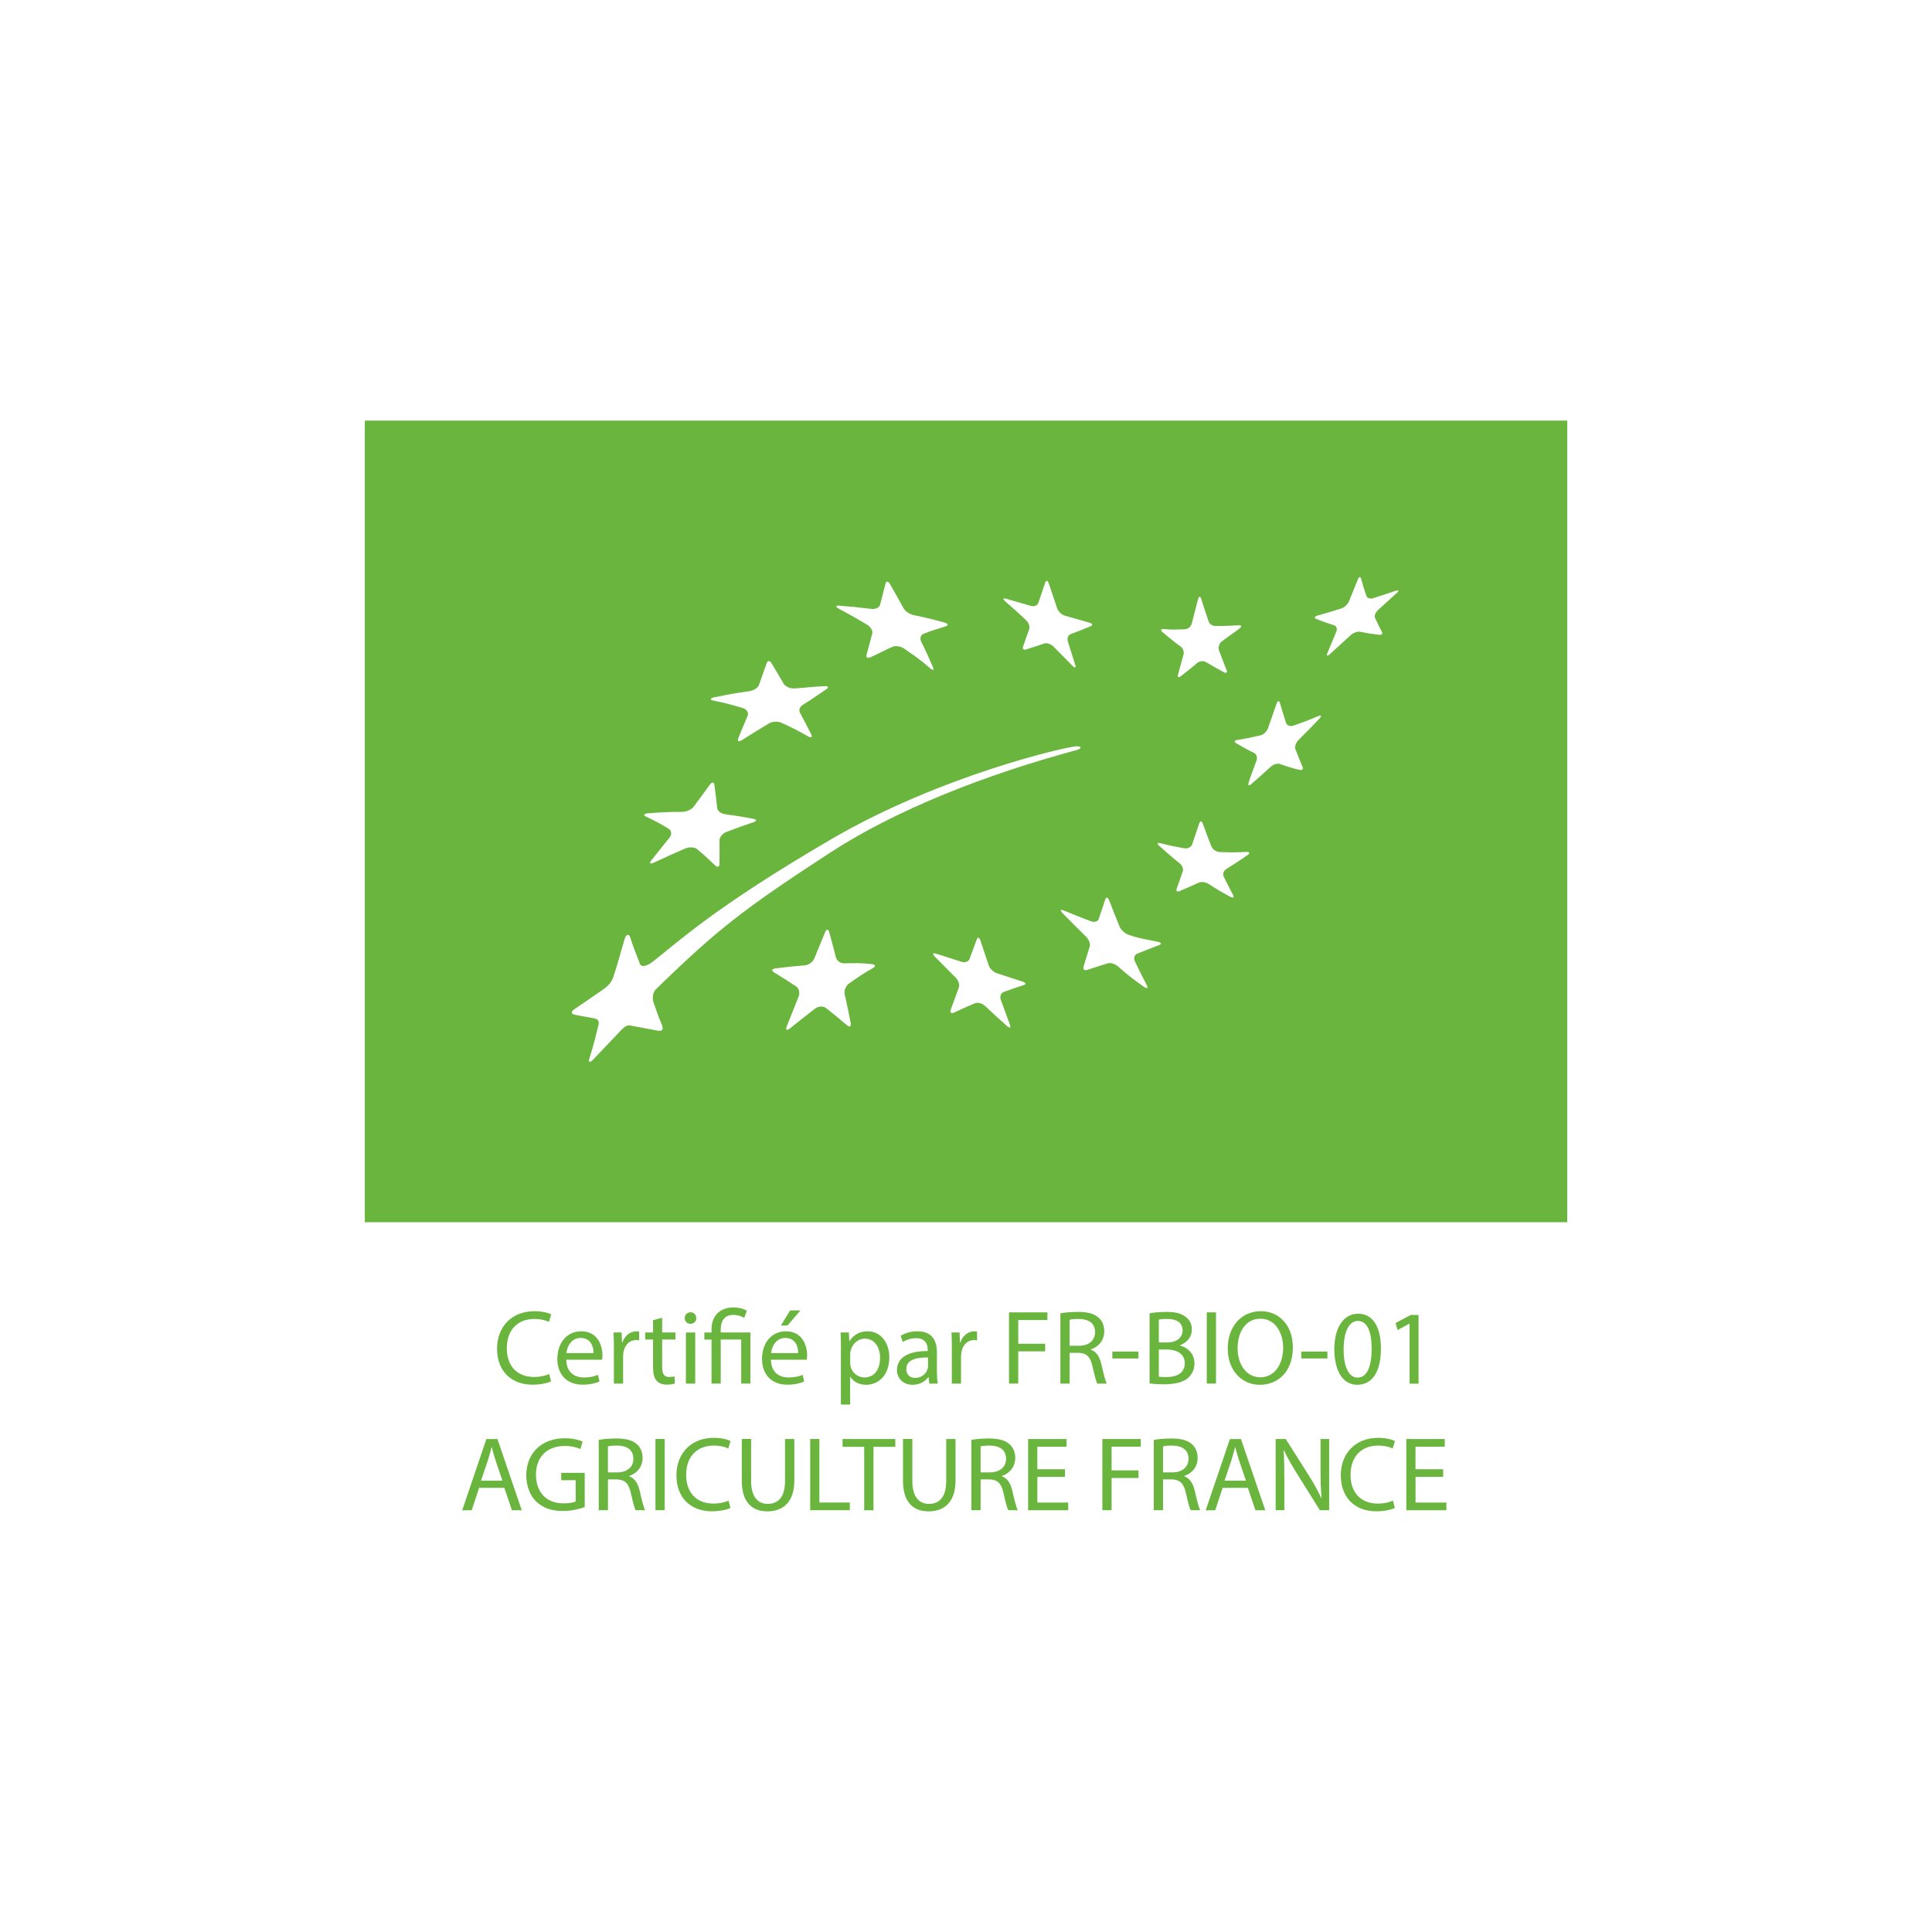 <?xml version="1.0" encoding="UTF-8"?>
<svg id="Calque_1" data-name="Calque 1" xmlns="http://www.w3.org/2000/svg" viewBox="0 0 500 500">
  <defs>
    <style>
      .cls-1 {
        fill: #69b53e;
      }
    </style>
  </defs>
  <path class="cls-1" d="M94.41,108.85v207.46h311.19V108.85H94.41ZM301.07,162.8c2.2.19,3.05.14,5.62.05.75-.03,1.52-.67,1.73-1.46.64-2.43.96-3.68,1.62-6.29.21-.84.59-.89.84-.11.76,2.42,1.14,3.57,1.91,5.84.25.73,1.06,1.19,1.82,1.19,2.05,0,3.35-.07,5.92-.19.77-.04.95.27.28.79-1.89,1.49-2.86,2-4.71,3.47-.63.5-.88,1.55-.62,2.24.77,2.07,1.16,3.09,1.95,5.08.26.66-.03.91-.66.58-1.89-1.02-2.83-1.55-4.71-2.66-.62-.37-1.6-.26-2.18.22-1.75,1.47-2.62,2.17-4.33,3.49-.56.43-.87.18-.68-.48.56-1.99.84-3.04,1.43-5.22.19-.71-.17-1.6-.76-2.03-1.92-1.38-2.82-2.15-4.66-3.69-.6-.51-.5-.86.22-.8ZM260.38,154.95c2.58.74,3.87,1.11,6.42,1.86.84.24,1.7-.11,1.92-.76.7-2.04,1.05-3.09,1.77-5.25.23-.69.67-.6.95.23.88,2.56,1.3,3.84,2.14,6.37.27.82,1.16,1.68,1.98,1.92,2.57.74,3.83,1.1,6.39,1.83.83.24.95.66.27.94-2.09.86-3.1,1.26-5.13,2.03-.66.25-.98,1.1-.73,1.9.77,2.45,1.15,3.66,1.91,6.05.25.78-.08.9-.72.24-1.94-1.99-2.93-2.99-4.92-4.99-.65-.65-1.72-1.01-2.35-.79-1.93.65-2.87.96-4.77,1.55-.62.2-.96-.13-.75-.72.64-1.8.96-2.71,1.61-4.59.21-.62-.16-1.65-.84-2.29-2.11-1.97-3.19-2.95-5.37-4.84-.71-.63-.61-.93.22-.69ZM217.31,156.76c3.32.26,4.96.43,8.21.82,1.06.13,2.06-.33,2.24-1.04.57-2.19.86-3.29,1.41-5.5.18-.72.72-.65,1.17.15,1.43,2.46,2.13,3.71,3.49,6.21.45.82,1.66,1.6,2.68,1.8,3.04.62,4.15.9,7.84,1.88,1.01.27,1.18.73.44.99-2.27.78-3.43,1-5.77,1.95-.75.3-1.03,1.23-.61,2.05,1.26,2.51,1.85,3.86,3.02,6.55.39.88.02.98-.81.24-2.56-2.25-3.89-3.09-6.57-4.97-.89-.62-2.23-.85-3-.53-2.29,1-3.43,1.7-5.76,2.74-.76.35-1.22.05-1.03-.64.6-2.13.9-3.39,1.48-5.52.19-.69-.42-1.73-1.35-2.28-2.88-1.72-4.34-2.54-7.3-4.13-.96-.52-.87-.87.2-.79ZM184.94,180.45c3.96-.83,5.18-1.02,8.93-1.56,1.12-.16,2.26-.83,2.53-1.57.81-2.28,1.2-3.41,2-5.66.26-.72.81-.76,1.22-.09,1.29,2.12,1.93,3.19,3.18,5.35.41.7,1.62,1.32,2.68,1.25,3.52-.21,4.34-.42,7.91-.59,1.03-.05,1.16.35.43.83-2.74,1.78-3.58,2.51-6.01,3.97-.78.47-1.16,1.35-.77,2.08,1.18,2.2,1.77,3.32,2.91,5.6.38.75-.03.96-.91.46-2.66-1.51-4.02-2.2-6.79-3.46-.92-.43-2.36-.36-3.21.14-2.57,1.53-3.43,2.09-6.88,4.25-.96.6-1.43.5-1.07-.42,1.12-2.86,1.5-3.56,2.42-5.84.3-.74-.28-1.63-1.25-1.93-3-.92-4.52-1.31-7.64-1.95-1.01-.2-.87-.61.32-.88ZM167.83,210.48c3.62-.3,5.36-.36,8.73-.37,1.09,0,2.42-.6,2.97-1.35,1.7-2.3,2.53-3.44,4.2-5.7.54-.73,1.05-.7,1.16.07.31,2.36.46,3.56.71,5.96.08.77.98,1.48,1.96,1.61,3.41.47,3.95.57,7.39,1.2.93.17.95.59.06.89-2.75.91-4.15,1.43-7.04,2.53-.93.36-1.77,1.32-1.76,2.11.02,2.43.02,3.66-.01,6.14-.02.82-.5,1-1.1.42-1.82-1.75-2.75-2.6-4.71-4.24-.64-.53-2.02-.6-3.06-.16-3.15,1.37-4.75,2.1-7.99,3.61-1.07.5-1.44.28-.8-.51,1.91-2.39,2.87-3.58,4.74-5.94.63-.77.54-1.78-.19-2.23-2.27-1.39-3.44-2.03-5.93-3.2-.81-.37-.49-.77.67-.86ZM169.97,266.69c-3.86-.73-4.19-.81-6.95-1.31-1.11-.2-2.11,1.07-3.17,2.18-2.82,2.94-3.68,3.88-6.35,6.66-.87.91-1.31.77-.97-.3,1.02-3.25,1.34-4.52,2.11-7.68.27-1.11.89-2.38-.99-2.72-2.35-.43-2.7-.5-4.44-.81-1.81-.33-1.34-1.01-.43-1.62,2.5-1.7,3.33-2.25,7.35-5.04,2.03-1.41,2.4-2.61,2.76-3.7,1.12-3.4,1.66-5.71,2.81-9.48.34-1.11,1.09-1.2,1.35-.4.85,2.6,1.5,4.19,2.55,6.97.31.82,1.58.8,3.31-.54,6.53-5.06,15.76-13.94,46.32-31.77,28.09-16.38,60.49-23.84,63.27-23.98,1.62-.09,1.43.61.06.98-23.5,6.35-46.54,15.33-63.88,26.64-22.13,14.43-28.8,19.55-44.9,35.22-1,.97-.95,2.63-.62,3.51,1,2.77.76,2.34,2.08,5.61.45,1.13.47,1.91-1.25,1.59ZM225.92,250.52c-2.38,1.36-3.68,2.24-6.2,4.02-.82.58-1.33,1.82-1.12,2.75.64,2.85.94,4.3,1.54,7.34.2.99-.23,1.32-.94.71-2.17-1.86-3.26-2.75-5.43-4.46-.72-.57-2-.5-2.84.16-2.57,1.98-3.86,3-6.47,5.1-.86.7-1.22.41-.82-.61,1.23-3.12,1.84-4.63,3.03-7.58.4-.97.11-2.17-.63-2.66-2.27-1.52-3.42-2.25-5.73-3.64-.75-.45-.55-.91.43-1.04,3.06-.39,4.57-.54,7.56-.78.97-.08,2.07-.88,2.44-1.78,1.15-2.8,1.71-4.17,2.8-6.8.36-.86.83-.87,1.06-.04.7,2.56,1.04,3.87,1.73,6.55.22.87,1.18,1.57,2.12,1.55,2.93-.06,4.39-.13,7.23.21.93.1,1.01.57.24,1.01ZM264.96,254.92c-2.09.68-3.13,1.06-5.25,1.82-.69.25-1.01,1.15-.71,2,.93,2.57,1.4,3.86,2.37,6.44.33.85-.03,1-.79.33-2.29-2.03-3.41-3.06-5.63-5.15-.74-.69-1.9-1.02-2.61-.72-2.15.91-3.24,1.38-5.45,2.42-.73.34-1.1-.02-.83-.79.86-2.34,1.27-3.47,2.08-5.68.27-.73-.1-1.89-.81-2.58-2.17-2.16-3.24-3.25-5.38-5.41-.68-.7-.55-1.06.31-.79,2.66.84,3.98,1.26,6.63,2.11.85.28,1.75-.06,2.01-.73.77-2.1,1.15-3.11,1.9-5.12.24-.64.65-.49.93.34.85,2.55,1.28,3.83,2.15,6.42.28.83,1.22,1.75,2.08,2.03,2.66.88,3.99,1.31,6.66,2.17.86.28,1.02.68.35.91ZM300,244.57c-2.34.89-3.42,1.36-5.68,2.24-.73.28-1.01,1.18-.61,2,1.2,2.48,1.81,3.72,3.09,6.17.41.79.04.97-.83.35-2.65-1.88-3.95-2.83-6.47-5.09-.83-.74-2.08-1.18-2.79-.95-2.15.68-3.23,1.02-5.37,1.72-.71.23-1.12-.15-.92-.85.65-2.12.97-3.16,1.61-5.23.23-.69-.26-1.85-1.04-2.61-2.43-2.36-3.62-3.57-5.96-5.95-.76-.78-.65-1.11.26-.74,2.78,1.15,4.17,1.7,6.99,2.78.91.36,1.85.1,2.06-.56.68-2.07,1.02-3.09,1.73-5.14.23-.67.68-.49,1.01.37,1.03,2.68,1.57,4.03,2.66,6.71.36.87,1.41,1.83,2.36,2.15,2.91.98,4.44,1.15,7.47,1.77.98.19,1.17.58.42.87ZM322.86,221.3c-2.23,1.55-3.32,2.27-5.49,3.59-.69.43-1,1.3-.69,1.95.97,1.97,1.47,2.93,2.46,4.83.34.64-.02.81-.77.4-2.28-1.22-3.4-1.89-5.61-3.32-.73-.47-1.85-.62-2.52-.32-2,.91-2.99,1.34-4.93,2.17-.65.28-1,0-.79-.59.62-1.81.94-2.72,1.6-4.55.21-.6-.17-1.53-.88-2.07-2.13-1.68-3.16-2.67-5.23-4.48-.67-.59-.56-.89.25-.7,2.49.62,3.75.89,6.32,1.33.84.14,1.71-.32,1.94-1,.72-2.13,1.08-3.21,1.83-5.44.25-.71.67-.67.94.08.86,2.35,1.32,3.52,2.2,5.85.29.75,1.23,1.43,2.11,1.47,2.71.12,4.08.13,6.91-.02.91-.04,1.06.32.35.83ZM341.42,186.03c-2.14,2.24-3.22,3.34-5.35,5.47-.69.68-1.06,1.75-.83,2.37.72,1.88,1.09,2.8,1.86,4.6.25.58-.1.94-.78.77-2.08-.5-3.09-.81-5.06-1.52-.64-.24-1.73.08-2.39.71-2.05,1.89-3.12,2.81-5.02,4.48-.62.55-.93.38-.71-.34.68-2.22,1.22-3.42,2.05-5.76.28-.77,0-1.65-.62-1.94-1.9-.93-2.82-1.45-4.66-2.53-.59-.35-.46-.72.3-.84,2.37-.38,3.56-.62,5.99-1.19.79-.19,1.67-1.02,1.95-1.82.87-2.5,1.31-3.76,2.2-6.32.28-.84.68-.96.89-.27.62,2.13.94,3.17,1.6,5.21.21.66,1.07.97,1.88.69,2.54-.88,3.83-1.37,6.43-2.46.85-.34.97-.04.27.68ZM361.53,153.42c-1.88,1.71-2.86,2.6-4.88,4.44-.66.6-1.02,1.52-.8,2.02.69,1.53,1.05,2.27,1.81,3.69.25.46-.09.79-.76.71-2.02-.23-3.01-.39-4.96-.78-.64-.13-1.72.28-2.42.91-2.1,1.93-3.16,2.9-5.3,4.84-.7.63-1.03.55-.72-.18.94-2.23,1.41-3.35,2.33-5.58.31-.73.06-1.48-.56-1.68-1.9-.58-2.82-.92-4.66-1.65-.59-.24-.43-.62.37-.85,2.45-.69,3.67-1.07,6.12-1.83.79-.25,1.68-1.06,1.99-1.79.93-2.29,1.4-3.43,2.31-5.72.31-.74.68-.84.85-.22.52,1.86.8,2.76,1.39,4.5.19.56.98.8,1.76.55,2.4-.79,3.58-1.18,5.88-1.93.75-.24.86,0,.25.55Z"/>
  <g>
    <path class="cls-1" d="M142.63,357.48c-.88.44-2.63.87-4.88.87-5.19,0-9.11-3.28-9.11-9.33,0-5.77,3.92-9.68,9.63-9.68,2.3,0,3.74.5,4.37.82l-.57,1.94c-.91-.44-2.2-.76-3.72-.76-4.32,0-7.19,2.76-7.19,7.6,0,4.51,2.6,7.42,7.08,7.42,1.45,0,2.92-.3,3.88-.77l.5,1.89Z"/>
    <path class="cls-1" d="M146.55,351.9c.05,3.26,2.13,4.59,4.54,4.59,1.72,0,2.76-.3,3.66-.68l.4,1.72c-.85.38-2.3.82-4.4.82-4.08,0-6.51-2.68-6.51-6.68,0-3.99,2.35-7.13,6.2-7.13,4.32,0,5.47,3.8,5.47,6.23,0,.5-.05.88-.08,1.12h-9.3ZM153.6,350.18c.03-1.54-.63-3.92-3.34-3.92-2.43,0-3.5,2.25-3.69,3.92h7.03Z"/>
    <path class="cls-1" d="M158.88,348.97c0-1.56-.02-2.9-.1-4.13h2.1l.08,2.59h.11c.6-1.77,2.04-2.89,3.66-2.89.27,0,.47.03.68.08v2.27c-.24-.05-.49-.08-.82-.08-1.69,0-2.89,1.28-3.23,3.1-.05.32-.1.71-.1,1.12v7.05h-2.39v-9.11Z"/>
    <path class="cls-1" d="M171.36,341.04v3.8s3.44,0,3.44,0v1.83h-3.44v7.13c0,1.64.47,2.57,1.8,2.57.63,0,1.09-.08,1.4-.16l.11,1.81c-.47.19-1.2.32-2.13.32-1.12,0-2.02-.35-2.6-1.01-.68-.71-.93-1.89-.93-3.45v-7.21s-2.04,0-2.04,0v-1.83h2.04v-3.18l2.36-.63Z"/>
    <path class="cls-1" d="M180.19,341.12c.03.82-.58,1.48-1.53,1.48-.85,0-1.45-.66-1.45-1.48s.63-1.51,1.5-1.51,1.48.66,1.48,1.51ZM177.51,358.08v-13.23h2.41v13.23h-2.41Z"/>
    <path class="cls-1" d="M184.14,358.08v-11.4s-1.86,0-1.86,0v-1.83h1.86v-.72c0-3.5,2.04-5.77,5.77-5.77,1.23,0,2.68.38,3.37.88l-.69,1.83c-.58-.41-1.62-.77-2.79-.77-2.54,0-3.28,1.78-3.28,3.88v.66s7.68,0,7.68,0v13.23h-2.38v-11.4h-5.3v11.4h-2.38Z"/>
    <path class="cls-1" d="M207.15,339.13l-3.34,3.91h-1.72l2.41-3.91h2.65ZM199.52,351.9c.05,3.26,2.13,4.59,4.54,4.59,1.72,0,2.76-.3,3.66-.68l.4,1.72c-.85.38-2.3.82-4.4.82-4.08,0-6.51-2.68-6.51-6.68s2.35-7.13,6.2-7.13c4.32,0,5.47,3.8,5.47,6.23,0,.5-.05.88-.08,1.12h-9.3ZM206.57,350.18c.03-1.54-.63-3.92-3.34-3.92-2.43,0-3.5,2.25-3.69,3.92h7.03Z"/>
    <path class="cls-1" d="M217.64,349.16c0-1.7-.05-3.07-.1-4.32h2.15l.11,2.27h.05c.99-1.61,2.55-2.57,4.7-2.57,3.2,0,5.6,2.71,5.6,6.73,0,4.75-2.89,7.11-6.01,7.11-1.75,0-3.29-.77-4.08-2.08h-.05v7.19h-2.39v-14.33ZM220.03,352.68c0,.36.05.69.1.99.45,1.67,1.89,2.81,3.61,2.81,2.55,0,4.02-2.07,4.02-5.11,0-2.65-1.39-4.93-3.94-4.93-1.64,0-3.17,1.17-3.63,2.98-.08.3-.16.66-.16.98v2.27Z"/>
    <path class="cls-1" d="M240.51,358.08l-.19-1.67h-.08c-.74,1.04-2.16,1.97-4.05,1.97-2.68,0-4.05-1.89-4.05-3.8,0-3.2,2.84-4.95,7.95-4.93v-.27c0-1.09-.3-3.06-3-3.06-1.23,0-2.52.38-3.45.98l-.55-1.59c1.09-.71,2.68-1.17,4.35-1.17,4.05,0,5.03,2.76,5.03,5.41v4.95c0,1.15.06,2.28.22,3.18h-2.19ZM240.16,351.32c-2.63-.05-5.61.41-5.61,2.98,0,1.56,1.04,2.3,2.28,2.3,1.72,0,2.81-1.09,3.2-2.22.08-.24.14-.52.14-.77v-2.3Z"/>
    <path class="cls-1" d="M246.34,348.97c0-1.56-.02-2.9-.1-4.13h2.1s.08,2.59.08,2.59h.11c.6-1.77,2.04-2.89,3.66-2.89.27,0,.47.03.68.08v2.27c-.24-.05-.49-.08-.82-.08-1.69,0-2.89,1.28-3.23,3.1-.05.32-.11.71-.11,1.12v7.05h-2.38v-9.11Z"/>
    <path class="cls-1" d="M261.14,339.64h9.93v1.99h-7.55v6.13h6.97v1.97h-6.97v8.34h-2.39s0-18.43,0-18.43Z"/>
    <path class="cls-1" d="M274.43,339.89c1.2-.24,2.93-.37,4.57-.37,2.54,0,4.18.47,5.33,1.5.93.82,1.45,2.08,1.45,3.5,0,2.44-1.53,4.05-3.47,4.7v.08c1.43.5,2.27,1.81,2.71,3.72.6,2.57,1.03,4.35,1.42,5.06h-2.46c-.3-.52-.71-2.1-1.23-4.4-.55-2.55-1.53-3.5-3.69-3.58h-2.24v7.98h-2.39s0-18.19,0-18.19ZM276.82,348.28h2.43c2.55,0,4.16-1.4,4.16-3.5,0-2.38-1.72-3.42-4.24-3.44-1.14,0-1.97.1-2.35.21v6.73Z"/>
    <path class="cls-1" d="M294.63,349.79v1.78s-6.76,0-6.76,0v-1.78s6.76,0,6.76,0Z"/>
    <path class="cls-1" d="M297.51,339.89c1.04-.21,2.68-.37,4.35-.37,2.38,0,3.92.4,5.06,1.34.96.71,1.54,1.8,1.54,3.26,0,1.77-1.18,3.33-3.12,4.05v.05c1.75.44,3.79,1.89,3.79,4.62,0,1.59-.63,2.79-1.56,3.69-1.28,1.17-3.36,1.72-6.37,1.72-1.64,0-2.89-.11-3.69-.21v-18.14ZM299.9,347.43h2.15c2.52,0,4-1.31,4-3.09,0-2.16-1.64-3-4.05-3-1.09,0-1.73.08-2.1.16v5.93ZM299.9,356.28c.47.08,1.14.1,1.99.1,2.46,0,4.73-.9,4.73-3.58,0-2.51-2.16-3.55-4.76-3.55h-1.96s0,7.03,0,7.03Z"/>
    <path class="cls-1" d="M314.7,339.64v18.43h-2.39v-18.43s2.39,0,2.39,0Z"/>
    <path class="cls-1" d="M334.59,348.67c0,6.34-3.85,9.71-8.56,9.71s-8.29-3.77-8.29-9.36c0-5.85,3.64-9.68,8.56-9.68s8.29,3.86,8.29,9.33ZM320.29,348.97c0,3.94,2.13,7.47,5.88,7.47,3.77,0,5.91-3.47,5.91-7.66,0-3.66-1.91-7.5-5.88-7.5s-5.91,3.64-5.91,7.69Z"/>
    <path class="cls-1" d="M343.53,349.79v1.78h-6.76v-1.78h6.76Z"/>
    <path class="cls-1" d="M357.38,349c0,6.04-2.24,9.38-6.18,9.38-3.47,0-5.82-3.26-5.88-9.14,0-5.96,2.57-9.25,6.18-9.25,3.75,0,5.88,3.34,5.88,9ZM347.73,349.28c0,4.61,1.43,7.24,3.61,7.24,2.46,0,3.64-2.87,3.64-7.42s-1.12-7.24-3.61-7.24c-2.1,0-3.64,2.57-3.64,7.42Z"/>
    <path class="cls-1" d="M364.81,342.55h-.05s-3.1,1.67-3.1,1.67l-.47-1.84,3.88-2.07h2.05v17.78h-2.33v-15.53Z"/>
    <path class="cls-1" d="M123.99,385.05l-1.91,5.8h-2.46l6.26-18.43h2.86l6.29,18.43h-2.54l-1.97-5.8h-6.54ZM130.03,383.19l-1.8-5.3c-.4-1.2-.69-2.3-.96-3.37h-.05c-.27,1.09-.58,2.22-.93,3.34l-1.8,5.33h5.54Z"/>
    <path class="cls-1" d="M151.33,390.03c-1.06.38-3.17,1.01-5.66,1.01-2.79,0-5.09-.71-6.9-2.44-1.58-1.53-2.57-3.99-2.57-6.86.03-5.49,3.8-9.52,9.99-9.52,2.13,0,3.8.47,4.59.85l-.58,1.94c-.98-.44-2.22-.79-4.07-.79-4.49,0-7.42,2.78-7.42,7.41,0,4.67,2.81,7.44,7.11,7.44,1.56,0,2.62-.21,3.17-.49v-5.5h-3.74v-1.91h6.07v8.86Z"/>
    <path class="cls-1" d="M154.95,372.65c1.2-.24,2.93-.37,4.57-.37,2.54,0,4.18.47,5.33,1.5.93.82,1.45,2.08,1.45,3.5,0,2.44-1.53,4.05-3.47,4.7v.08c1.42.5,2.27,1.81,2.71,3.72.6,2.57,1.03,4.35,1.42,5.06h-2.46c-.3-.52-.71-2.1-1.23-4.4-.55-2.55-1.53-3.5-3.69-3.58h-2.24v7.98h-2.39v-18.19ZM157.33,381.05h2.43c2.55,0,4.16-1.4,4.16-3.5,0-2.38-1.72-3.42-4.24-3.44-1.14,0-1.97.11-2.35.21v6.73Z"/>
    <path class="cls-1" d="M172.02,372.41v18.43h-2.39v-18.43h2.39Z"/>
    <path class="cls-1" d="M189.05,390.25c-.88.44-2.63.87-4.88.87-5.19,0-9.11-3.28-9.11-9.33,0-5.77,3.92-9.68,9.63-9.68,2.3,0,3.74.5,4.37.82l-.57,1.94c-.91-.44-2.2-.76-3.72-.76-4.32,0-7.19,2.76-7.19,7.6,0,4.51,2.6,7.42,7.08,7.42,1.45,0,2.92-.3,3.88-.77l.5,1.89Z"/>
    <path class="cls-1" d="M194.39,372.41v10.92c0,4.13,1.83,5.88,4.29,5.88,2.73,0,4.48-1.81,4.48-5.88v-10.92h2.41v10.74c0,5.67-2.97,7.99-6.97,7.99-3.77,0-6.62-2.16-6.62-7.88v-10.86h2.41Z"/>
    <path class="cls-1" d="M209.67,372.41h2.39v16.44h7.87s0,1.99,0,1.99h-10.26v-18.43Z"/>
    <path class="cls-1" d="M223.65,374.44h-5.6v-2.02s13.65,0,13.65,0v2.02h-5.64v16.41h-2.41v-16.41Z"/>
    <path class="cls-1" d="M236.11,372.41v10.92c0,4.13,1.83,5.88,4.29,5.88,2.73,0,4.48-1.81,4.48-5.88v-10.92h2.41v10.74c0,5.67-2.97,7.99-6.97,7.99-3.77,0-6.62-2.16-6.62-7.88v-10.86h2.41Z"/>
    <path class="cls-1" d="M251.39,372.65c1.2-.24,2.93-.37,4.57-.37,2.54,0,4.18.47,5.33,1.5.93.82,1.45,2.08,1.45,3.5,0,2.44-1.53,4.05-3.47,4.7v.08c1.43.5,2.27,1.81,2.71,3.72.6,2.57,1.03,4.35,1.42,5.06h-2.46c-.3-.52-.71-2.1-1.23-4.4-.55-2.55-1.53-3.5-3.69-3.58h-2.24v7.98h-2.39v-18.19ZM253.78,381.05h2.43c2.55,0,4.16-1.4,4.16-3.5,0-2.38-1.72-3.42-4.24-3.44-1.14,0-1.97.11-2.35.21v6.73Z"/>
    <path class="cls-1" d="M275.63,382.21h-7.16v6.65h7.98v1.99h-10.37v-18.43h9.95v1.99h-7.57v5.83h7.16v1.97Z"/>
    <path class="cls-1" d="M285.3,372.41h9.93v1.99h-7.55s0,6.13,0,6.13h6.97v1.97s-6.97,0-6.97,0v8.34h-2.39v-18.43Z"/>
    <path class="cls-1" d="M298.6,372.65c1.2-.24,2.93-.37,4.57-.37,2.54,0,4.18.47,5.33,1.5.93.82,1.45,2.08,1.45,3.5,0,2.44-1.53,4.05-3.47,4.7v.08c1.42.5,2.27,1.81,2.71,3.72.6,2.57,1.03,4.35,1.42,5.06h-2.46c-.3-.52-.71-2.1-1.23-4.4-.55-2.55-1.53-3.5-3.69-3.58h-2.24v7.98h-2.39v-18.19ZM300.99,381.05h2.43c2.55,0,4.16-1.4,4.16-3.5,0-2.38-1.72-3.42-4.24-3.44-1.14,0-1.97.11-2.35.21v6.73Z"/>
    <path class="cls-1" d="M316.41,385.05l-1.91,5.8h-2.46l6.26-18.43h2.86s6.29,18.43,6.29,18.43h-2.54l-1.97-5.8h-6.54ZM322.45,383.19l-1.8-5.3c-.4-1.2-.69-2.3-.96-3.37h-.05c-.27,1.09-.58,2.22-.93,3.34l-1.8,5.33h5.54Z"/>
    <path class="cls-1" d="M330.14,390.84v-18.43h2.6l5.91,9.33c1.37,2.15,2.44,4.1,3.31,5.99l.06-.03c-.22-2.46-.27-4.7-.27-7.58v-7.71h2.24v18.43h-2.41l-5.85-9.35c-1.28-2.05-2.52-4.16-3.45-6.16l-.08.03c.14,2.33.19,4.54.19,7.6v7.88h-2.25Z"/>
    <path class="cls-1" d="M360.99,390.25c-.88.44-2.63.87-4.88.87-5.19,0-9.11-3.28-9.11-9.33,0-5.77,3.92-9.68,9.63-9.68,2.3,0,3.74.5,4.37.82l-.57,1.94c-.91-.44-2.2-.76-3.72-.76-4.32,0-7.19,2.76-7.19,7.6,0,4.51,2.6,7.42,7.08,7.42,1.45,0,2.92-.3,3.88-.77l.5,1.89Z"/>
    <path class="cls-1" d="M373.5,382.21h-7.16v6.65h7.98v1.99h-10.37v-18.43h9.95v1.99h-7.57v5.83h7.16v1.97Z"/>
  </g>
</svg>